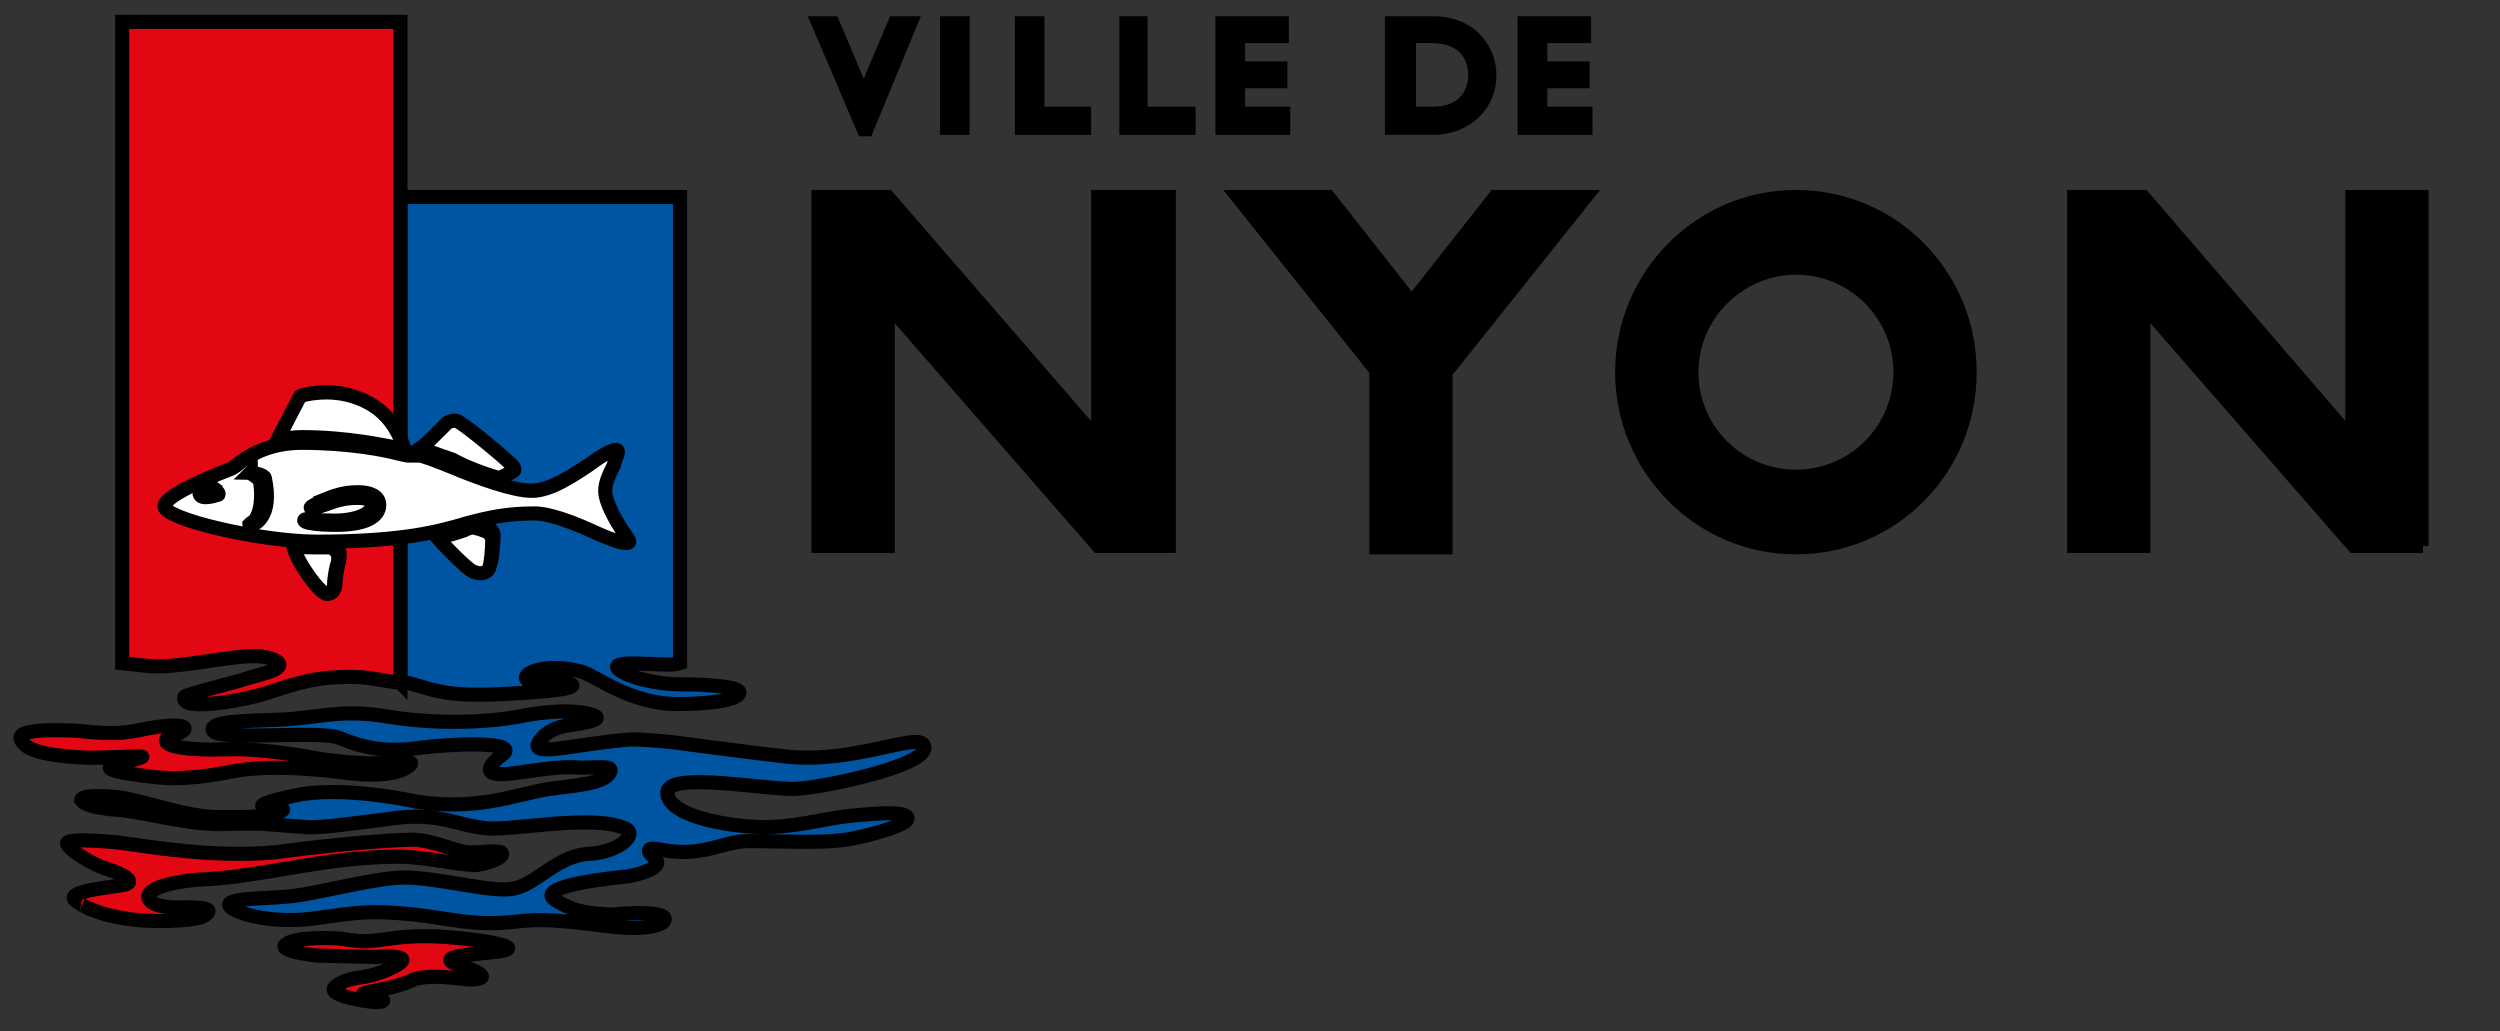 <?xml version="1.0"?>
<svg width="177" height="73" xmlns="http://www.w3.org/2000/svg">
 <rect width="100%" height="100%" fill="#333333" stroke="none"/>
 <style type="text/css">.st0{fill:#0055A3;}
	.st1{fill:#E30613;}
	.st2{stroke:#000000;stroke-width:0.199;}
	.st3{fill:#FFFFFF;}
	.st4{fill:none;}</style>

 <g>
  <title>background</title>
  <rect fill="none" id="canvas_background" height="75" width="179" y="-1" x="-1"/>
 </g>
 <g>
  <title>Layer 1</title>
  <g stroke="null" id="svg_1">
   <g stroke="null" id="svg_2">
    <path stroke="null" id="svg_3" d="m82.65,38.65l-4.9,0l-14.9,-17.1l0,17.1l-4.9,0l0,-24.7l4.9,0l14.9,17.2l0,-17.2l5,0l0,24.7l-0.1,0z"/>
    <path stroke="null" id="svg_4" d="m171.55,38.65l-4.9,0l-14.9,-17.1l0,17.1l-4.9,0l0,-24.7l4.9,0l14.8,17.2l0,-17.2l4.9,0l0,24.7l0.1,0z"/>
    <path stroke="null" id="svg_5" d="m97.55,26.35l-9.9,-12.4l6.4,0l5.9,7.5l5.9,-7.5l6.4,0l-9.9,12.4l0,12.4l-4.9,0l0,-12.4l0.1,0z"/>
    <path stroke="null" id="svg_6" d="m61.35,9.15l-0.2,0l-3.2,-7.5l1,0l2.2,5.2l2.2,-5.2l1.1,0l-3.1,7.5z"/>
    <path stroke="null" id="svg_7" d="m68.15,9.05l-1.1,0l0,-7.4l1.1,0l0,7.4z"/>
    <path stroke="null" id="svg_8" d="m73.35,8.05l3.4,0l0,1l-4.4,0l0,-7.4l1.1,0l0,6.4l-0.1,0z"/>
    <path stroke="null" id="svg_9" d="m80.75,8.05l3.4,0l0,1l-4.4,0l0,-7.4l1,0l0,6.4z"/>
    <path stroke="null" id="svg_10" d="m90.75,2.55l-3.1,0l0,2.3l3,0l0,0.9l-3,0l0,2.3l3.2,0l0,1l-4.3,0l0,-7.4l4.2,0l0,0.9z"/>
    <path stroke="null" id="svg_11" d="m98.65,1.65l2.8,0c2.8,0 4,2 4,3.7c0,1.9 -1.5,3.7 -4,3.7l-2.9,0l0,-7.4l0.1,0zm1.1,6.4l1.7,0c2.5,0 3,-1.8 3,-2.7c0,-1.5 -0.9,-2.8 -3.1,-2.8l-1.6,0l0,5.5z"/>
    <path stroke="null" id="svg_12" d="m112.15,2.55l-3.1,0l0,2.3l3,0l0,0.9l-3,0l0,2.3l3.2,0l0,1l-4.3,0l0,-7.4l4.2,0l0,0.9z"/>
    <path stroke="null" id="svg_13" d="m127.15,13.95c-6.8,0 -12.3,5.6 -12.3,12.4c0,6.8 5.5,12.4 12.3,12.4c6.8,0 12.3,-5.5 12.3,-12.4c0,-6.8 -5.4,-12.4 -12.3,-12.4zm0,19.8c-4.1,0 -7.4,-3.3 -7.4,-7.4c0,-4.1 3.4,-7.4 7.4,-7.4c4.1,0 7.4,3.3 7.4,7.4c0,4.1 -3.3,7.4 -7.4,7.4z"/>
   </g>
   <g stroke="null" id="svg_14">
    <path stroke="null" id="svg_15" d="m8.55,57.35c1.8,0.2 4.7,1 7,1c0,0 2.3,-0.1 3.4,0c1.1,0.1 1.4,0.1 2.6,0.2c0.7,0.1 2.4,-0.1 6.2,-0.6c3.4,-0.5 4.8,0.6 6.9,0.7c2,0.1 7.4,-1 9.6,0c1,0.4 -0.5,1.7 -2.5,1.8c-2.4,0.1 -3.8,2.3 -5.6,2.5c-1.8,0.2 -5.8,-1 -8.1,-0.8c-2.3,0.2 -5.6,1.1 -7.4,1.3c-1.8,0.2 -5.1,0.1 -4.3,0.8c0.8,0.6 3.2,1.1 5.7,0.8c2.4,-0.3 3.4,-0.6 6.2,-0.4c2.8,0.2 4.6,0.8 7,0.7c2.2,-0.1 2.2,-0.5 7.6,0.2c3,0.4 4.1,-0.1 4.2,-0.4c0.3,-0.8 -3.8,-0.4 -3.8,-0.4c-1.5,-0.1 -2.4,-0.1 -3.9,-1c-1.8,-1.1 5.1,-1.7 5.1,-1.7s2.8,-0.5 1.9,-1.3c-0.6,-0.5 -0.6,-0.8 0.4,-0.6c3,0.6 4.4,-0.6 6.2,-0.6c2.9,0 5.6,0.2 7.5,-0.2c1.9,-0.4 3.8,-1 3.8,-1.4c0,-0.7 -3.6,-0.2 -4,-0.2c-1.9,0.2 -4.2,0.9 -6.6,0.8c-2.4,-0.1 -6.3,-0.8 -6.4,-2.4c-0.1,-1.6 7.1,-0.2 9.1,-0.3c2,-0.1 9.1,-1.6 9.1,-2.9c0,-1.4 -4.8,1.2 -9.9,0.6c-1.9,-0.2 -7.9,-1 -7.9,-1c-1,-0.1 -2.1,-0.2 -3,-0.2c-3.8,0.3 -7.2,1.3 -6.5,0.2c0.5,-0.8 1.4,-1.1 2.1,-1.2c0.7,-0.1 3,-0.4 1.5,-0.8c-1.1,-0.3 -3,-0.2 -4.6,0.1c-1.3,0.3 -5.2,0.8 -9.6,0.1c-3.4,-0.6 -5.1,0.1 -7.7,0.2c-2.5,0.1 -4.8,0.1 -4.8,0.7c0,0.9 7.5,0 9,0.6c1.9,0.8 3.5,1 5.6,0.7c2.3,-0.3 7.3,-0.5 5.9,0.5c0,0 -2.4,1.7 0.8,1.3c2.8,-0.4 3.6,-0.5 4.8,-0.4c1.3,0 2.4,-0.2 2,0.4c-0.5,0.7 -1.9,0.8 -4.2,1.1c-2.2,0.3 -5,1.6 -9.5,0.9c0,0 -5.3,-1.2 -8.7,-0.4c-2.8,0.6 -2.3,0.8 -1.8,0.8c0.3,0 1.8,0 0.7,0.4c-0.8,0.3 -1.8,0.3 -4.2,0.3c-2.2,0 -5.1,-1.1 -7,-1.4c0,0 -2.7,-0.3 -2.7,0.2c0.4,0.6 2.8,0.7 2.8,0.7z" class="st0"/>
    <path stroke="null" id="svg_16" d="m48.05,49.85c-3.5,0 -5.8,-2 -6.9,-2.3c-2.6,-0.7 -4.4,0.2 -3.8,0.6c0.3,0.2 1.9,0 2.8,0.2c1.2,0.3 -0.5,0.6 -4.8,0.8c-4.5,0.2 -4.8,-0.5 -7,-0.9l0,-34.3l19.8,0l0,33c-0.3,0.1 -0.6,0.1 -0.9,0.1c-1.4,0 -4,-0.3 -3.5,0.3c0.5,0.5 2.5,1.1 4.5,1.1c0,0 4.2,0 4.1,0.6c-0.2,0.8 -4.3,0.8 -4.3,0.8z" class="st0"/>
   </g>
   <path stroke="null" id="svg_17" d="m28.35,48.35c-2.2,-0.3 -2.4,-0.5 -4.5,-0.4c-2.4,0.1 -4.1,0.9 -5.6,1.3c-1.5,0.4 -5.5,1.1 -5.2,0.1c0.1,-0.2 3.5,-1 4.4,-1.3c0.9,-0.3 2.1,-0.5 2.3,-0.9c0.2,-0.3 -0.7,-0.7 -1.7,-0.7c-1.6,0 -3.7,0.5 -6.1,0.7c-1.1,0.1 -2.4,-0.1 -3.3,-0.2l0,-45.4l19.7,0l0,46.8z" class="st1"/>
   <path stroke="null" id="svg_18" d="m12.95,65.15c1,-0.1 1.6,-0.2 1.8,-0.6c0.2,-0.4 -2.1,-0.3 -2.1,-0.3c-0.4,0 -1.8,0 -2.1,-0.6c-0.4,-0.7 1.7,-1.3 4,-1.4c4.1,-0.2 8.5,-1.6 13.7,-1.6c1.6,0 3.8,0.5 5.3,0.6c0.7,0 2.1,-0.5 2,-0.8c0,-0.3 -1.3,-0.1 -2.2,-0.1c-1.1,0 -2.6,-0.9 -4.2,-0.9c-4,0.1 -9.7,0.9 -9.7,0.9c-4.8,0.4 -9.3,-0.5 -11.1,-0.7c0,0 -3.8,-0.4 -3.6,0.1c0.2,0.5 1.9,1.5 2.9,1.8c1,0.3 2.1,0.9 1.1,1.1c-1,0.2 -4.8,0.5 -3.1,1.3c-0.1,0 2.2,1.6 7.3,1.2z" class="st1"/>
   <path stroke="null" id="svg_19" d="m33.25,69.35c0.5,0 2,-0.1 -0.7,-1c-2.5,-0.8 2.7,-0.8 3.3,-1.1c0.7,-0.3 -1.7,-0.7 -4.1,-0.9c-2.3,-0.2 -4.1,0.1 -4.1,0.1c-2.2,0.3 -2,0.2 -3.6,0c-1.6,-0.1 -3.3,0 -3.8,0.4c-0.6,0.4 1.3,0.7 2.1,0.8c0,0 3.6,0.1 4.4,0.1c0.8,-0.1 2,0 1.7,0.3c-0.2,0.3 -1.5,0.9 -2.6,1.1c-0.7,0.1 -1.5,0.2 -2.1,0.7c-0.8,0.6 2.3,1.1 2.9,1.1c0.6,0 0.7,-0.2 -0.1,-0.3c-2.4,-0.4 0.8,-0.4 2.5,-1.2c1.2,-0.6 3.7,-0.1 4.2,-0.1z" class="st1"/>
   <path stroke="null" id="svg_20" d="m6.25,53.65c1.4,0 2.8,-0.1 3.6,-0.1c0.8,0 -0.7,0.3 -1.7,0.6c-0.8,0.2 -0.6,0.5 3.1,0.9c2.4,0.2 5,-0.4 5,-0.4c3.3,-0.7 8.5,0.1 8.5,0.1c2.8,0.3 3.9,-0.2 4.3,-0.6c0.4,-0.4 -1.2,-0.1 -2.4,-0.1c-1.9,0 -3.9,-0.3 -3.9,-0.3s-3.9,-0.8 -6.7,-0.7c-2.7,0.1 -4.3,-0.2 -4.3,-0.6c0,-0.4 1,-0.4 1.3,-0.8c0.1,-0.2 -0.2,-0.4 -1.8,-0.2c-1.7,0.2 -2.2,0.7 -5.6,0.3c0,0 -4.3,-0.3 -4.2,0.5c0.2,1 2.4,1.3 4.8,1.4z" class="st1"/>
   <g stroke="null" id="svg_21">
    <path stroke="null" id="svg_22" d="m44.25,37.25c-0.5,-0.7 -1.2,-1.9 -1.2,-2.6c0,-0.4 0.3,-1.1 0.6,-1.6c0.2,-0.5 0.4,-0.8 0.4,-1c0,-0.5 -0.3,-0.5 -0.5,-0.5c-0.5,0 -1.2,0.5 -2.2,1.1c-1.2,0.8 -2.6,1.7 -3.8,1.7c-0.5,0 -1.1,-0.1 -1.8,-0.3c0.3,-0.2 0.6,-0.3 0.7,-0.4c0.3,-0.2 0.3,-0.4 0.1,-0.8c-0.3,-0.6 -3.3,-3 -4,-3.3c-0.3,-0.1 -0.8,-0.1 -1.1,0.2c0,0 -0.6,0.6 -0.6,0.6c-0.5,0.5 -1.5,1.5 -1.8,1.5l0,0l0,0l0,0c-1,-3.2 -3.2,-4.1 -5,-4.4c-1.4,-0.2 -3,0.1 -3.1,0.4c0,0 -1.2,2.2 -1.8,3.4c-1.3,0.4 -2.2,1 -2.7,1.4l-0.2,0.2c-0.1,0.1 -0.5,0.2 -0.9,0.4c-2,0.8 -4,1.7 -4,2.6c0,1.2 5.5,2.4 9.1,2.7c0.3,1.3 1.9,3.8 2.8,3.8c0.5,0 0.9,-0.4 0.9,-1c0,-0.4 0.1,-0.9 0.2,-1.4c0.1,-0.3 0.1,-0.6 0.1,-0.7c0,-0.3 -0.1,-0.5 -0.3,-0.8c3,-0.1 5,-0.4 6.6,-0.7c0.5,0.6 2.3,2.4 2.7,2.6c0.4,0.2 0.8,0.2 1.1,0.1c0.3,-0.1 0.6,-0.4 0.6,-0.6c0.1,-0.4 0.2,-1.6 0.2,-1.9c0,-0.4 -0.2,-0.7 -0.5,-0.9c-0.1,-0.1 -0.3,-0.1 -0.6,-0.2c1,-0.2 2,-0.4 3.4,-0.4c1.1,0 2.9,0.8 4.3,1.4c1,0.4 1.8,0.7 2.2,0.7c0.4,0 0.6,-0.3 0.6,-0.5c0,0.1 -0.2,-0.2 -0.5,-0.8z" class="st2"/>
    <g stroke="null" id="svg_23">
     <path stroke="null" id="svg_24" d="m28.35,31.75c0,0 0.2,0 0.3,0.1c-0.6,-1.9 -1.7,-3.1 -3.4,-3.7c-1.9,-0.7 -3.8,-0.2 -4,-0.1c0,0 -1,1.9 -1.6,3.1c0.5,-0.1 1.1,-0.2 1.7,-0.2c3.3,0 5.9,0.6 7,0.8z" class="st3"/>
    </g>
    <g stroke="null" id="svg_25">
     <path stroke="null" id="svg_26" d="m35.35,33.85c0.4,-0.2 0.9,-0.4 1,-0.5c0.1,-0.1 0.1,-0.1 0,-0.3c-0.3,-0.4 -3.2,-2.8 -3.9,-3.2c-0.1,-0.1 -0.5,-0.1 -0.8,0.1l-0.6,0.6c-0.6,0.6 -1,1 -1.3,1.2c0.4,0.1 1.1,0.4 2.3,0.8c0.9,0.5 2.2,1 3.3,1.3z" class="st3"/>
    </g>
    <g stroke="null" id="svg_27">
     <path stroke="null" id="svg_28" d="m34.65,37.75c-0.3,-0.2 -1,-0.4 -1.2,-0.4c-0.2,0 -0.4,0.1 -0.6,0.2c-0.6,0.2 -1.2,0.4 -1.9,0.5c0.6,0.7 2.1,2.2 2.5,2.4c0.3,0.1 0.5,0.2 0.8,0.1c0.3,-0.1 0.4,-0.3 0.4,-0.4c0.1,-0.2 0.2,-1.3 0.2,-1.8c0.1,-0.4 0,-0.6 -0.2,-0.6z" class="st3"/>
    </g>
    <g stroke="null" id="svg_29">
     <path stroke="null" id="svg_30" d="m23.45,38.75c-0.4,0 -0.8,0 -1.2,0c-0.5,0 -1,0 -1.5,-0.1c0.3,1.2 1.9,3.4 2.4,3.4c0.5,0 0.5,-0.4 0.5,-0.6c0,-0.4 0.1,-1 0.2,-1.4c0.1,-0.2 0.1,-0.5 0.1,-0.6c0,-0.3 -0.2,-0.5 -0.5,-0.7z" class="st3"/>
    </g>
    <path stroke="null" id="svg_31" d="m11.65,35.85c0,-0.7 2.6,-1.8 3.8,-2.3c0.5,-0.2 0.8,-0.3 1,-0.4c0,0 0.3,-0.2 0.3,-0.2c0.7,-0.6 2.2,-1.6 4.6,-1.6c3.4,0 5.9,0.5 7,0.8l0.5,0.1l0.3,0l0.5,0c0.3,0 1.3,0.4 2.3,0.8c1.9,0.8 4.4,1.7 5.7,1.7c1.3,0 2.8,-1 4,-1.8c0.8,-0.6 1.6,-1.1 2,-1.1c0,0 0.1,0 0.1,0.2c0,0.1 -0.2,0.5 -0.3,0.9c-0.3,0.6 -0.6,1.2 -0.6,1.8c0,0.8 0.7,2 1.2,2.8c0.3,0.4 0.5,0.7 0.5,0.8c0,0 0,0.1 -0.2,0.1c-0.4,0 -1.2,-0.3 -2.1,-0.7c-1.5,-0.7 -3.3,-1.4 -4.4,-1.4c-2,0 -3.3,0.3 -4.8,0.7c-2,0.6 -4.6,1.3 -10.6,1.3c-4,0 -10.8,-1.6 -10.8,-2.5z" class="st3"/>
    <g stroke="null" id="svg_32">
     <g stroke="null" id="svg_33">
      <path stroke="null" id="svg_34" d="m23.05,35.35c0,0 -0.5,0.2 -0.8,0.4c-0.4,0.2 -0.3,0.3 0.1,0.2c0.3,-0.1 0.9,-0.3 0.9,-0.3c0.5,-0.2 1.2,-0.4 2,-0.4c0.3,0 1.1,0 1.1,0.5c0,0.7 -1.4,1.2 -3.1,1.1c-0.7,0 -1.2,0 -1.5,-0.1c-0.2,0 -0.3,0.1 -0.1,0.2c0.2,0.1 1.1,0.2 1.6,0.2c2.7,0.1 3.6,-0.6 3.6,-1.4c0,-0.6 -0.6,-0.9 -1.5,-0.9c-1.1,0 -1.8,0.3 -2.3,0.5z"/>
     </g>
     <path stroke="null" id="svg_35" d="m15.25,34.65c0.1,0.1 0.4,0.4 0.1,0.4c-0.3,0.1 -1.4,0.4 -1.2,-0.3c0.1,-0.7 0.7,-0.4 1.1,-0.1z"/>
     <g stroke="null" id="svg_36">
      <path stroke="null" id="svg_37" d="m17.75,33.45c0,0.1 0,0.1 0.1,0.1l0,0c0.1,0.1 0.4,0.3 0.5,0.4c0.1,0.1 0.3,1.6 -0.1,2.5c-0.1,0.3 -0.3,0.5 -0.5,0.6c0,0 -0.1,0.1 -0.1,0.1c0,0.1 0.1,0.1 0.2,0c0.1,0 1.5,-0.5 0.9,-3.3c0,-0.2 -0.8,-0.4 -1,-0.4l0,0l0,0z"/>
     </g>
    </g>
   </g>
  </g>
 </g>
</svg>